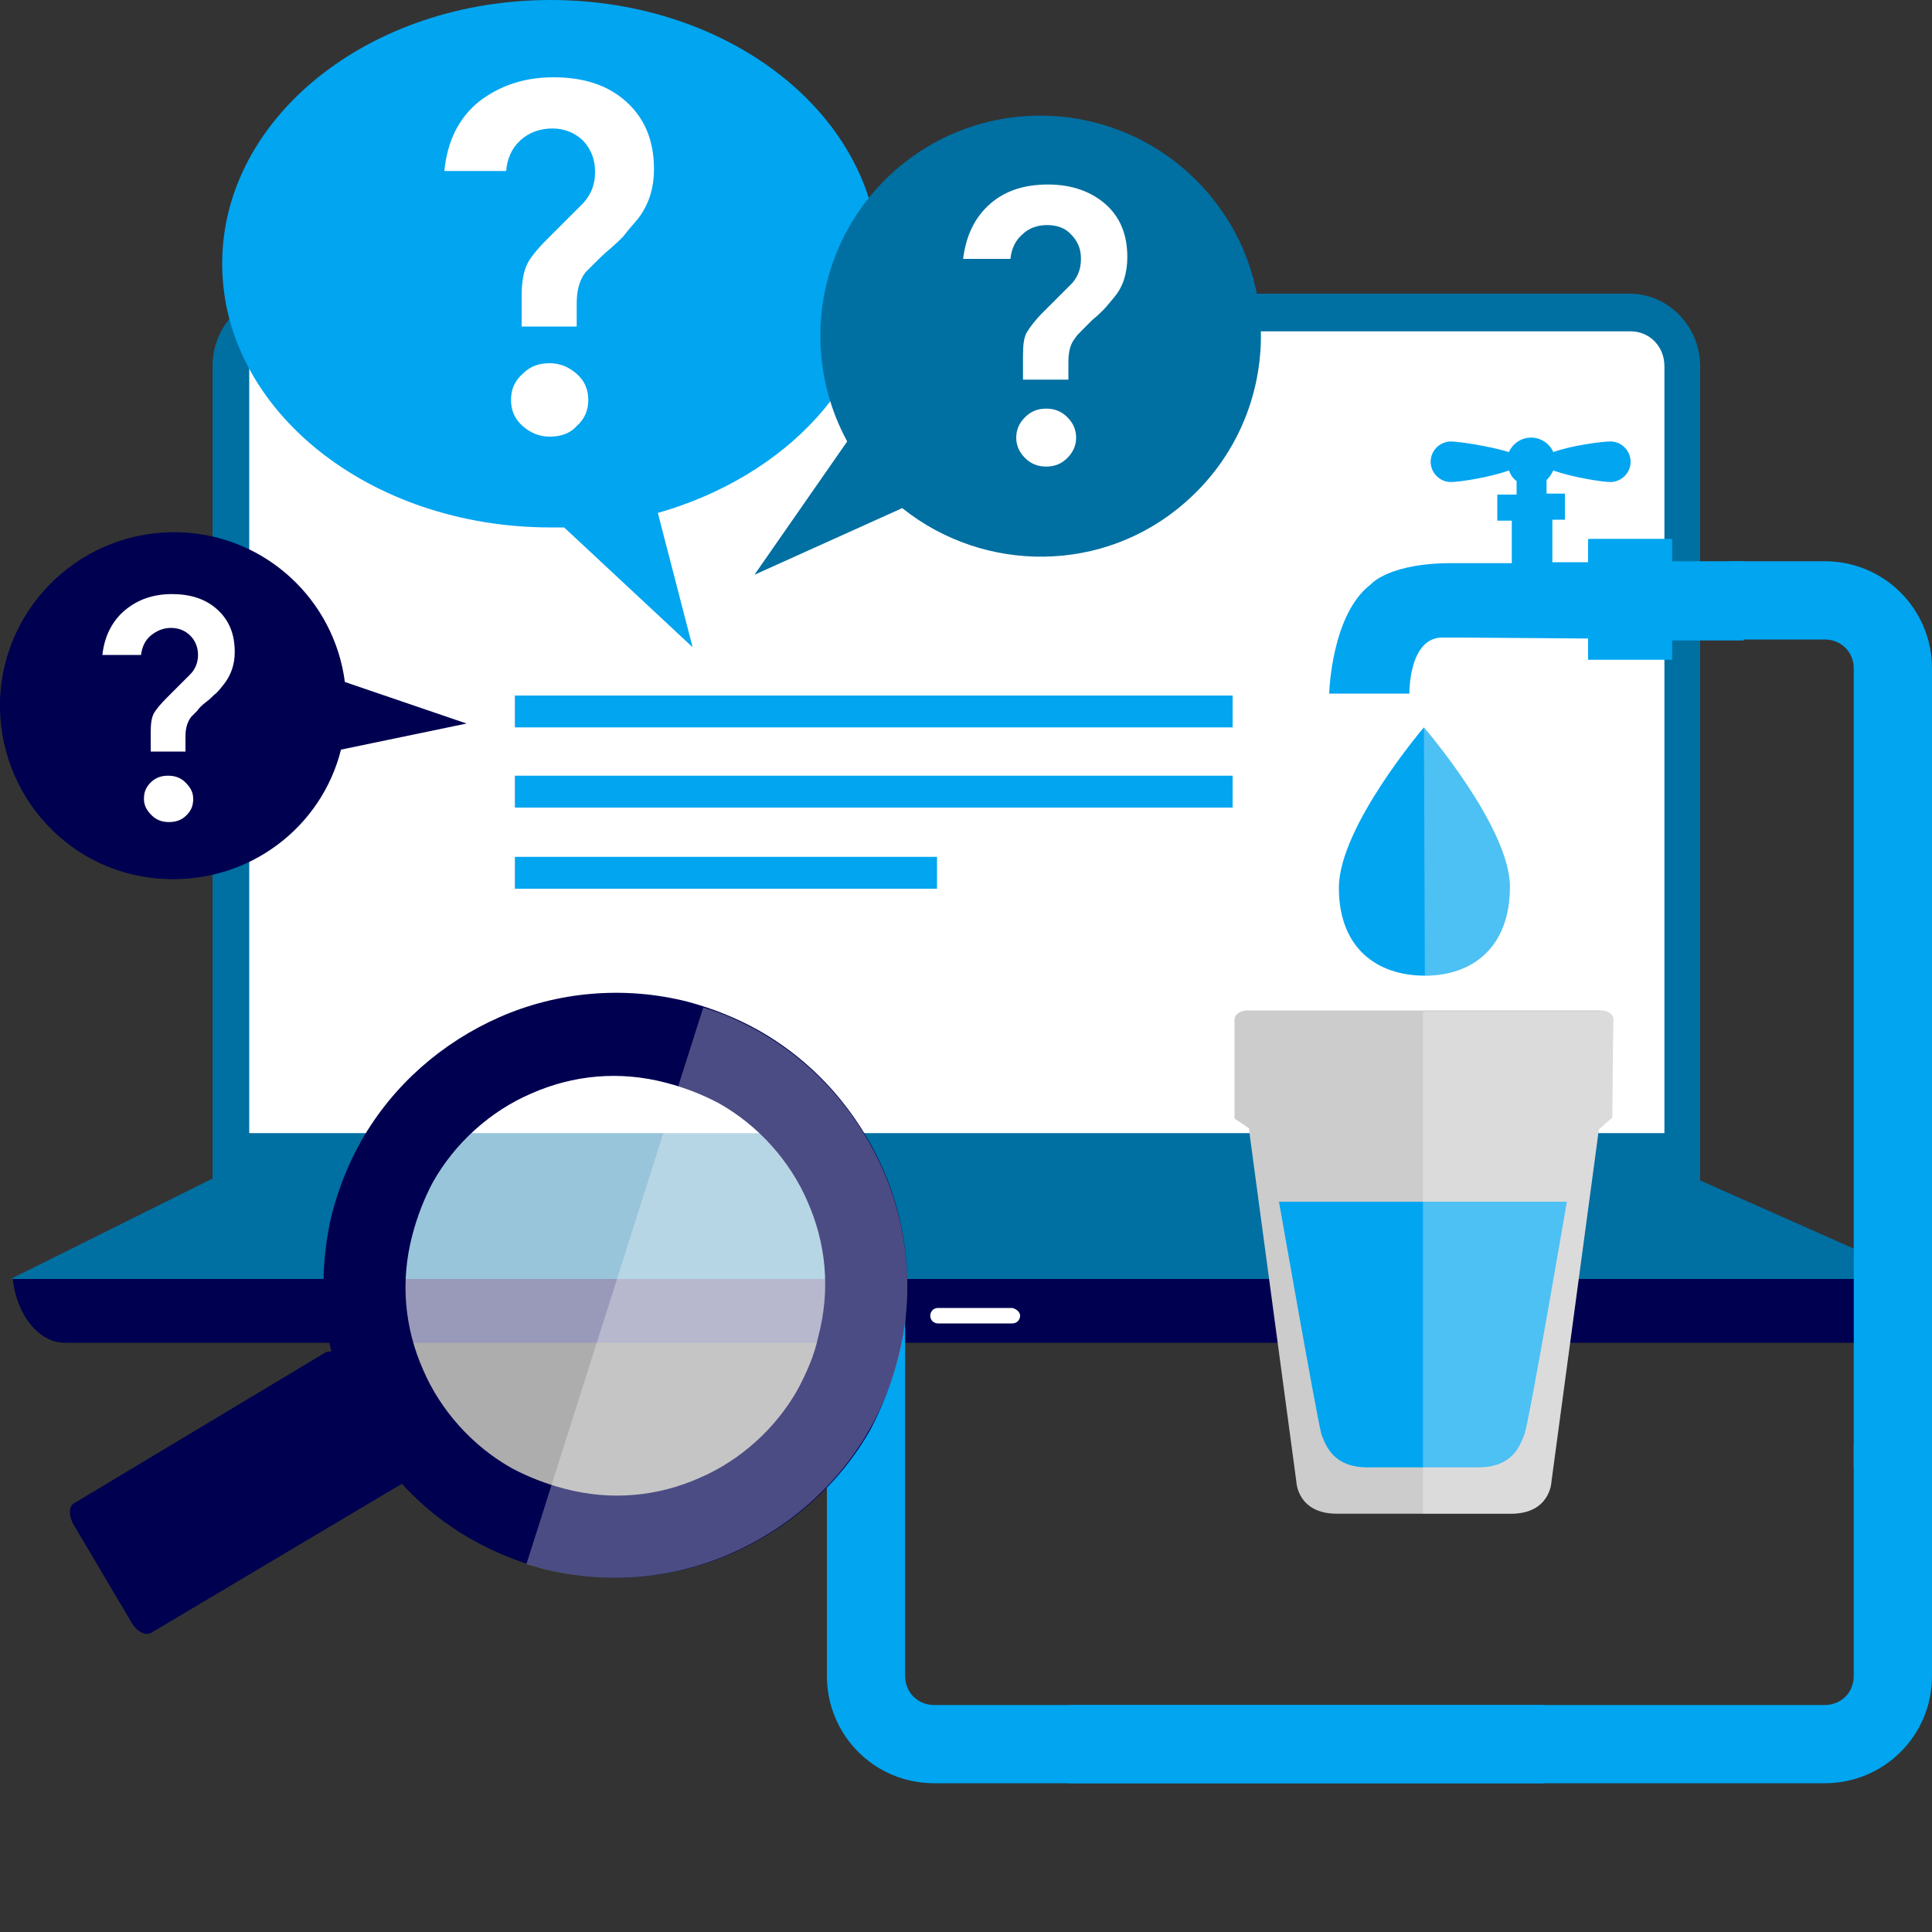 <?xml version="1.0" encoding="utf-8"?>
<!-- Generator: Adobe Illustrator 17.1.0, SVG Export Plug-In . SVG Version: 6.00 Build 0)  -->
<!DOCTYPE svg PUBLIC "-//W3C//DTD SVG 1.1//EN" "http://www.w3.org/Graphics/SVG/1.1/DTD/svg11.dtd">
<svg version="1.1" id="Ebene_1" xmlns="http://www.w3.org/2000/svg" xmlns:xlink="http://www.w3.org/1999/xlink" x="0px" y="0px"
	 viewBox="0 0 200 200" enable-background="new 0 0 200 200" xml:space="preserve">
<rect x="0" y="0" width="200" height="200" fill="#333333" stroke="none"/>
<g>
	<path fill="#000050" d="M6.7,139h186.9c2.7,0,5-2.9,5.4-6.7H1.3C1.7,136.1,4,139,6.7,139z"/>
	<path fill="#FFFFFF" d="M105.6,136.2c0,0.4-0.3,0.8-0.8,0.8h-7.7c-0.4,0-0.8-0.3-0.8-0.8l0,0c0-0.4,0.3-0.8,0.8-0.8h7.7
		C105.2,135.5,105.6,135.8,105.6,136.2L105.6,136.2z"/>
	<rect x="24.9" y="32.7" fill="#FFFFFF" width="148.8" height="87.5"/>
	<g>
		<path fill="none" d="M172.3,37.9c0-2-1.6-3.6-3.5-3.6H29.3c-2,0-3.5,1.6-3.5,3.6v79.4h146.5V37.9z"/>
		<path fill="#006FA2" d="M199,132.4l-23-10.2v-4.4c0,0,0,0,0,0V37.9c0-4.1-3.3-7.5-7.3-7.5H29.3c-4,0-7.3,3.3-7.3,7.5v79.8
			c0,0,0,0,0,0v4.3L1.1,132.4H199z M25.8,37.9c0-2,1.6-3.6,3.5-3.6h139.5c2,0,3.5,1.6,3.5,3.6v79.4H25.8V37.9z"/>
	</g>
	<path fill="none" d="M37.4,37C37.4,37,37.4,37,37.4,37C37.4,37,37.4,37,37.4,37C37.4,37,37.4,37,37.4,37z"/>
	<path fill="#FFFFFF" d="M37.7,37.3c-0.1-0.1-0.2-0.2-0.3-0.2C37.5,37.1,37.6,37.2,37.7,37.3z"/>
	<path fill="none" d="M60,37C60,37,60,37,60,37C60,37,60,37,60,37C60,37,60,37,60,37z"/>
	<path fill="#FFFFFF" d="M59.7,37.3c0.1-0.1,0.2-0.2,0.3-0.2C59.8,37.1,59.8,37.2,59.7,37.3z"/>
</g>
<path fill="#01A5F0" d="M200,149.4v24.1c0,6.2-5,11.1-11.1,11.1h-78.3v-8.1h78.3c1.7,0,3-1.3,3-3v-24.1"/>
<path fill="#01A5F0" d="M159.8,184.6H96.7c-6.2,0-11.1-5-11.1-11.1v-39.2h8.1v39.2c0,1.7,1.3,3,3,3h63.1"/>
<g>
	<path fill="#01A5F0" d="M147.4,75.3c0,0-8.8,10.3-8.8,16.6c0,6.3,4,9.1,8.9,9.1c4.9,0,8.8-2.9,8.8-9.2
		C156.3,85.6,147.4,75.3,147.4,75.3z"/>
	<path opacity="0.3" fill="#FFFFFF" d="M147.5,101c4.9,0,8.8-2.9,8.8-9.2c0-6.3-8.9-16.5-8.9-16.5"/>
</g>
<g>
	<path fill="#CCCCCC" d="M165.5,104.6h-36.2c0,0-1.7-0.1-1.5,1.3l0,9.9l1.5,1l0.1,0.9l4.8,35.7c0,0,0.1,3.3,4.2,3.3h18
		c4.1,0,4.2-3.3,4.2-3.3l4.8-35.6l0.1-0.9l1.4-1.2l0.1-9.9C167.2,104.5,165.5,104.6,165.5,104.6z"/>
	<path fill="#01A5F0" d="M132.4,124.4c0,0,4,22.8,4.4,24.1c0.5,1.3,1.3,3.4,4.8,3.4H153c3.5,0,4.3-2.1,4.8-3.4
		c0.5-1.3,4.4-24.1,4.4-24.1H132.4z"/>
	<path opacity="0.3" fill="#FFFFFF" d="M167,105.9l-0.1,9.9l-1.4,1l-4.9,36.6c0,0-0.1,3.3-4.2,3.3h-9.1v-52h18.1
		C165.5,104.6,167.2,104.5,167,105.9z"/>
</g>
<g>
	<g>
		<path opacity="0.6" fill="#FFFFFF" d="M58.9,154.9c-12-2.6-19.6-14.5-17-26.5c2.6-12,14.5-19.6,26.5-17c12,2.6,19.6,14.5,17,26.5
			C82.8,149.8,70.9,157.5,58.9,154.9z"/>
		<path fill="#000050" d="M93,140.5c1.7-6.7,1-13.6-1.6-19.5c-2.6-5.9-7-11-12.8-14.3c-2.3-1.3-4.8-2.3-7.4-3
			c-6.7-1.7-13.6-1-19.5,1.6c-5.9,2.6-11,7-14.3,12.8c-1.3,2.3-2.3,4.8-3,7.4c-1.2,4.9-1.2,9.8-0.1,14.4c-0.2,0-0.4,0-0.6,0.1
			L7.7,155.6c-0.6,0.3-0.6,1.3-0.1,2.2l6.1,10.3c0.5,0.8,1.4,1.3,2,0.9l25.9-15.4c2.1,2.3,4.6,4.3,7.3,5.8c2.3,1.3,4.8,2.3,7.4,3
			c6.7,1.7,13.6,1,19.5-1.6c5.9-2.6,11-7,14.3-12.8C91.3,145.7,92.3,143.2,93,140.5z M82.6,143.8c-2.3,4.1-6,7.4-10.2,9.2
			c-4.3,1.9-9.1,2.4-14,1.1c-1.9-0.5-3.7-1.2-5.4-2.1c-4.1-2.3-7.4-6-9.2-10.2c-1.9-4.3-2.4-9.1-1.1-14c0.5-1.9,1.2-3.7,2.1-5.4
			c2.3-4.1,6-7.4,10.2-9.2c4.3-1.9,9.1-2.4,14-1.1c1.9,0.5,3.7,1.2,5.4,2.1c4.1,2.3,7.4,6,9.2,10.2c1.9,4.3,2.4,9.1,1.1,14
			C84.3,140.3,83.5,142.1,82.6,143.8z"/>
	</g>
	<g opacity="0.3">
		<path fill="#FFFFFF" d="M75.7,160.8c5.9-2.6,11-7,14.3-12.8c1.3-2.3,2.3-4.8,3-7.4c1.7-6.7,1-13.6-1.6-19.5
			c-2.6-5.9-7-11-12.8-14.3c-1.8-1-3.7-1.9-5.8-2.5l-18.3,57.6c0.6,0.2,1.1,0.3,1.7,0.5C63,164.1,69.8,163.4,75.7,160.8z"/>
	</g>
</g>
<g>
	<path fill="#000050" d="M18.6,55.1C8.7,54.8,0.4,62.5,0,72.4C-0.3,82.4,7.4,90.7,17.3,91c8.6,0.3,16-5.4,18-13.4l13-2.7l-12.6-4.3
		C34.6,62.1,27.5,55.4,18.6,55.1z"/>
	<g>
		<path fill="#FFFFFF" d="M19.3,77.8h-3.7v-2c0-0.9,0.1-1.5,0.3-1.9c0.2-0.4,0.7-1,1.4-1.7l2.4-2.4c0.5-0.5,0.8-1.2,0.8-2
			c0-0.8-0.3-1.5-0.8-2c-0.5-0.5-1.2-0.8-2-0.8c-0.8,0-1.5,0.3-2.1,0.8c-0.6,0.5-0.9,1.2-1,2h-4c0.2-1.9,1-3.5,2.3-4.6
			c1.3-1.1,2.9-1.7,4.9-1.7c1.9,0,3.5,0.5,4.7,1.6c1.2,1.1,1.8,2.5,1.8,4.4c0,1.3-0.4,2.4-1.1,3.3c-0.4,0.5-0.7,0.9-1,1.1
			c-0.2,0.2-0.5,0.5-0.9,0.8c-0.4,0.3-0.7,0.6-0.9,0.9c-0.3,0.3-0.5,0.5-0.6,0.6c-0.4,0.5-0.6,1.2-0.6,2V77.8z M17.5,85.1
			c-0.7,0-1.3-0.2-1.8-0.7c-0.5-0.5-0.8-1-0.8-1.7c0-0.7,0.2-1.2,0.7-1.7c0.5-0.5,1.1-0.7,1.8-0.7c0.7,0,1.3,0.2,1.8,0.7
			c0.5,0.5,0.8,1,0.8,1.7c0,0.7-0.2,1.2-0.7,1.7C18.8,84.9,18.2,85.1,17.5,85.1z"/>
	</g>
	<path fill="#01A5F0" d="M91,27.3C91,12.2,75.8,0,57,0S23,12.2,23,27.3s15.2,27.3,34,27.3c0.5,0,0.9,0,1.4,0L71.7,67l-3.6-13.9
		C81.4,49.3,91,39.2,91,27.3z"/>
	<g>
		<path fill="#FFFFFF" d="M59.8,33.8h-5.8v-3.2c0-1.4,0.2-2.4,0.5-3.1c0.3-0.7,1-1.6,2.1-2.7l3.8-3.8c0.8-0.9,1.2-1.9,1.2-3.2
			c0-1.3-0.4-2.3-1.2-3.2c-0.8-0.8-1.9-1.3-3.2-1.3c-1.3,0-2.4,0.4-3.3,1.2c-0.9,0.8-1.4,1.9-1.5,3.2H46c0.3-3.1,1.5-5.5,3.6-7.2
			C51.7,8.9,54.2,8,57.3,8c3.1,0,5.6,0.8,7.5,2.5c1.9,1.7,2.9,4,2.9,7c0,2.1-0.6,3.8-1.7,5.2c-0.7,0.8-1.2,1.4-1.5,1.8
			c-0.3,0.3-0.8,0.8-1.4,1.3c-0.6,0.5-1.1,1-1.5,1.4c-0.4,0.4-0.7,0.7-1,1c-0.6,0.8-0.9,1.8-0.9,3.2V33.8z M56.9,45.2
			c-1.1,0-2-0.4-2.8-1.1c-0.8-0.7-1.2-1.6-1.2-2.7c0-1.1,0.4-2,1.2-2.7c0.8-0.8,1.7-1.1,2.8-1.1c1.1,0,2,0.4,2.8,1.1
			c0.8,0.7,1.2,1.6,1.2,2.7c0,1.1-0.4,2-1.2,2.7C59,44.9,58,45.2,56.9,45.2z"/>
	</g>
	<path fill="#006FA2" d="M122.7,52c9.5-8.3,10.5-22.7,2.2-32.2c-8.3-9.5-22.7-10.5-32.2-2.2c-8.2,7.2-10,18.9-5,28.1l-9.6,13.8
		l15.3-6.9C101.9,59.4,114.3,59.4,122.7,52z"/>
	<g>
		<path fill="#FFFFFF" d="M110.5,39.3h-4.6v-2.5c0-1.1,0.1-1.9,0.4-2.4c0.3-0.5,0.8-1.2,1.7-2.1l3-3c0.6-0.7,0.9-1.5,0.9-2.5
			c0-1-0.3-1.8-1-2.5c-0.6-0.7-1.5-1-2.5-1c-1,0-1.9,0.3-2.6,1c-0.7,0.6-1.1,1.5-1.2,2.5h-4.9c0.3-2.4,1.2-4.3,2.8-5.7
			c1.6-1.4,3.6-2,6-2c2.4,0,4.4,0.7,5.9,2c1.5,1.3,2.3,3.1,2.3,5.5c0,1.6-0.4,3-1.3,4.1c-0.5,0.6-0.9,1.1-1.2,1.4
			c-0.3,0.3-0.6,0.6-1.1,1c-0.4,0.4-0.8,0.8-1.1,1.1c-0.3,0.3-0.6,0.6-0.7,0.8c-0.5,0.6-0.7,1.4-0.7,2.5V39.3z M108.3,48.3
			c-0.9,0-1.6-0.3-2.2-0.9c-0.6-0.6-0.9-1.3-0.9-2.1c0-0.8,0.3-1.5,0.9-2.1c0.6-0.6,1.3-0.9,2.2-0.9c0.9,0,1.6,0.3,2.2,0.9
			c0.6,0.6,0.9,1.3,0.9,2.1c0,0.8-0.3,1.5-0.9,2.1C109.9,48,109.2,48.3,108.3,48.3z"/>
	</g>
</g>
<g>
	<path fill="#01A5F0" d="M172.9,66.6v1.6h-8.3v-2.1l-13.2-0.1l-1.9,0c-3.7-0.2-3.6,5.8-3.6,5.8h-8.3c0,0,0.2-8.2,4.3-11.3
		c0,0,1.9-2.3,8.8-2.2h5.8v-4.4h-1.5v-2.7h2v-1.4c-0.4-0.3-0.6-0.6-0.8-1.1c-1.9,0.7-5.1,1.2-6,1.2c-1.2,0-2.1-1-2.1-2.1
		c0-1.2,1-2.1,2.1-2.1c0.8,0,4.1,0.5,6,1.1c0.4-0.9,1.3-1.5,2.3-1.5c1,0,1.9,0.6,2.3,1.5c1.9-0.7,5.1-1.1,5.9-1.1
		c1.2,0,2.1,1,2.1,2.1c0,1.2-1,2.1-2.1,2.1c-0.8,0-4-0.5-5.9-1.2c-0.2,0.4-0.4,0.7-0.7,1v1.4h1.9v2.7h-1.3v4.4h3.3l0.6,0v-2.4h8.3
		v1.6h0.1v9H172.9z"/>
</g>
<rect x="164.6" y="58.1" fill="#01A5F0" width="15.9" height="8.2"/>
<rect x="164.4" y="55.8" fill="#01A5F0" width="8.7" height="12.5"/>
<path fill="#01A5F0" d="M179,58.1h9.9c6.2,0,11.1,5,11.1,11.1V152h-8.1V69.2c0-1.7-1.3-3-3-3H179"/>
<rect x="53.3" y="72" fill="#01A5F0" width="74.3" height="3.3"/>
<rect x="53.3" y="80.3" fill="#01A5F0" width="74.3" height="3.3"/>
<rect x="53.3" y="88.7" fill="#01A5F0" width="43.7" height="3.3"/>
</svg>
